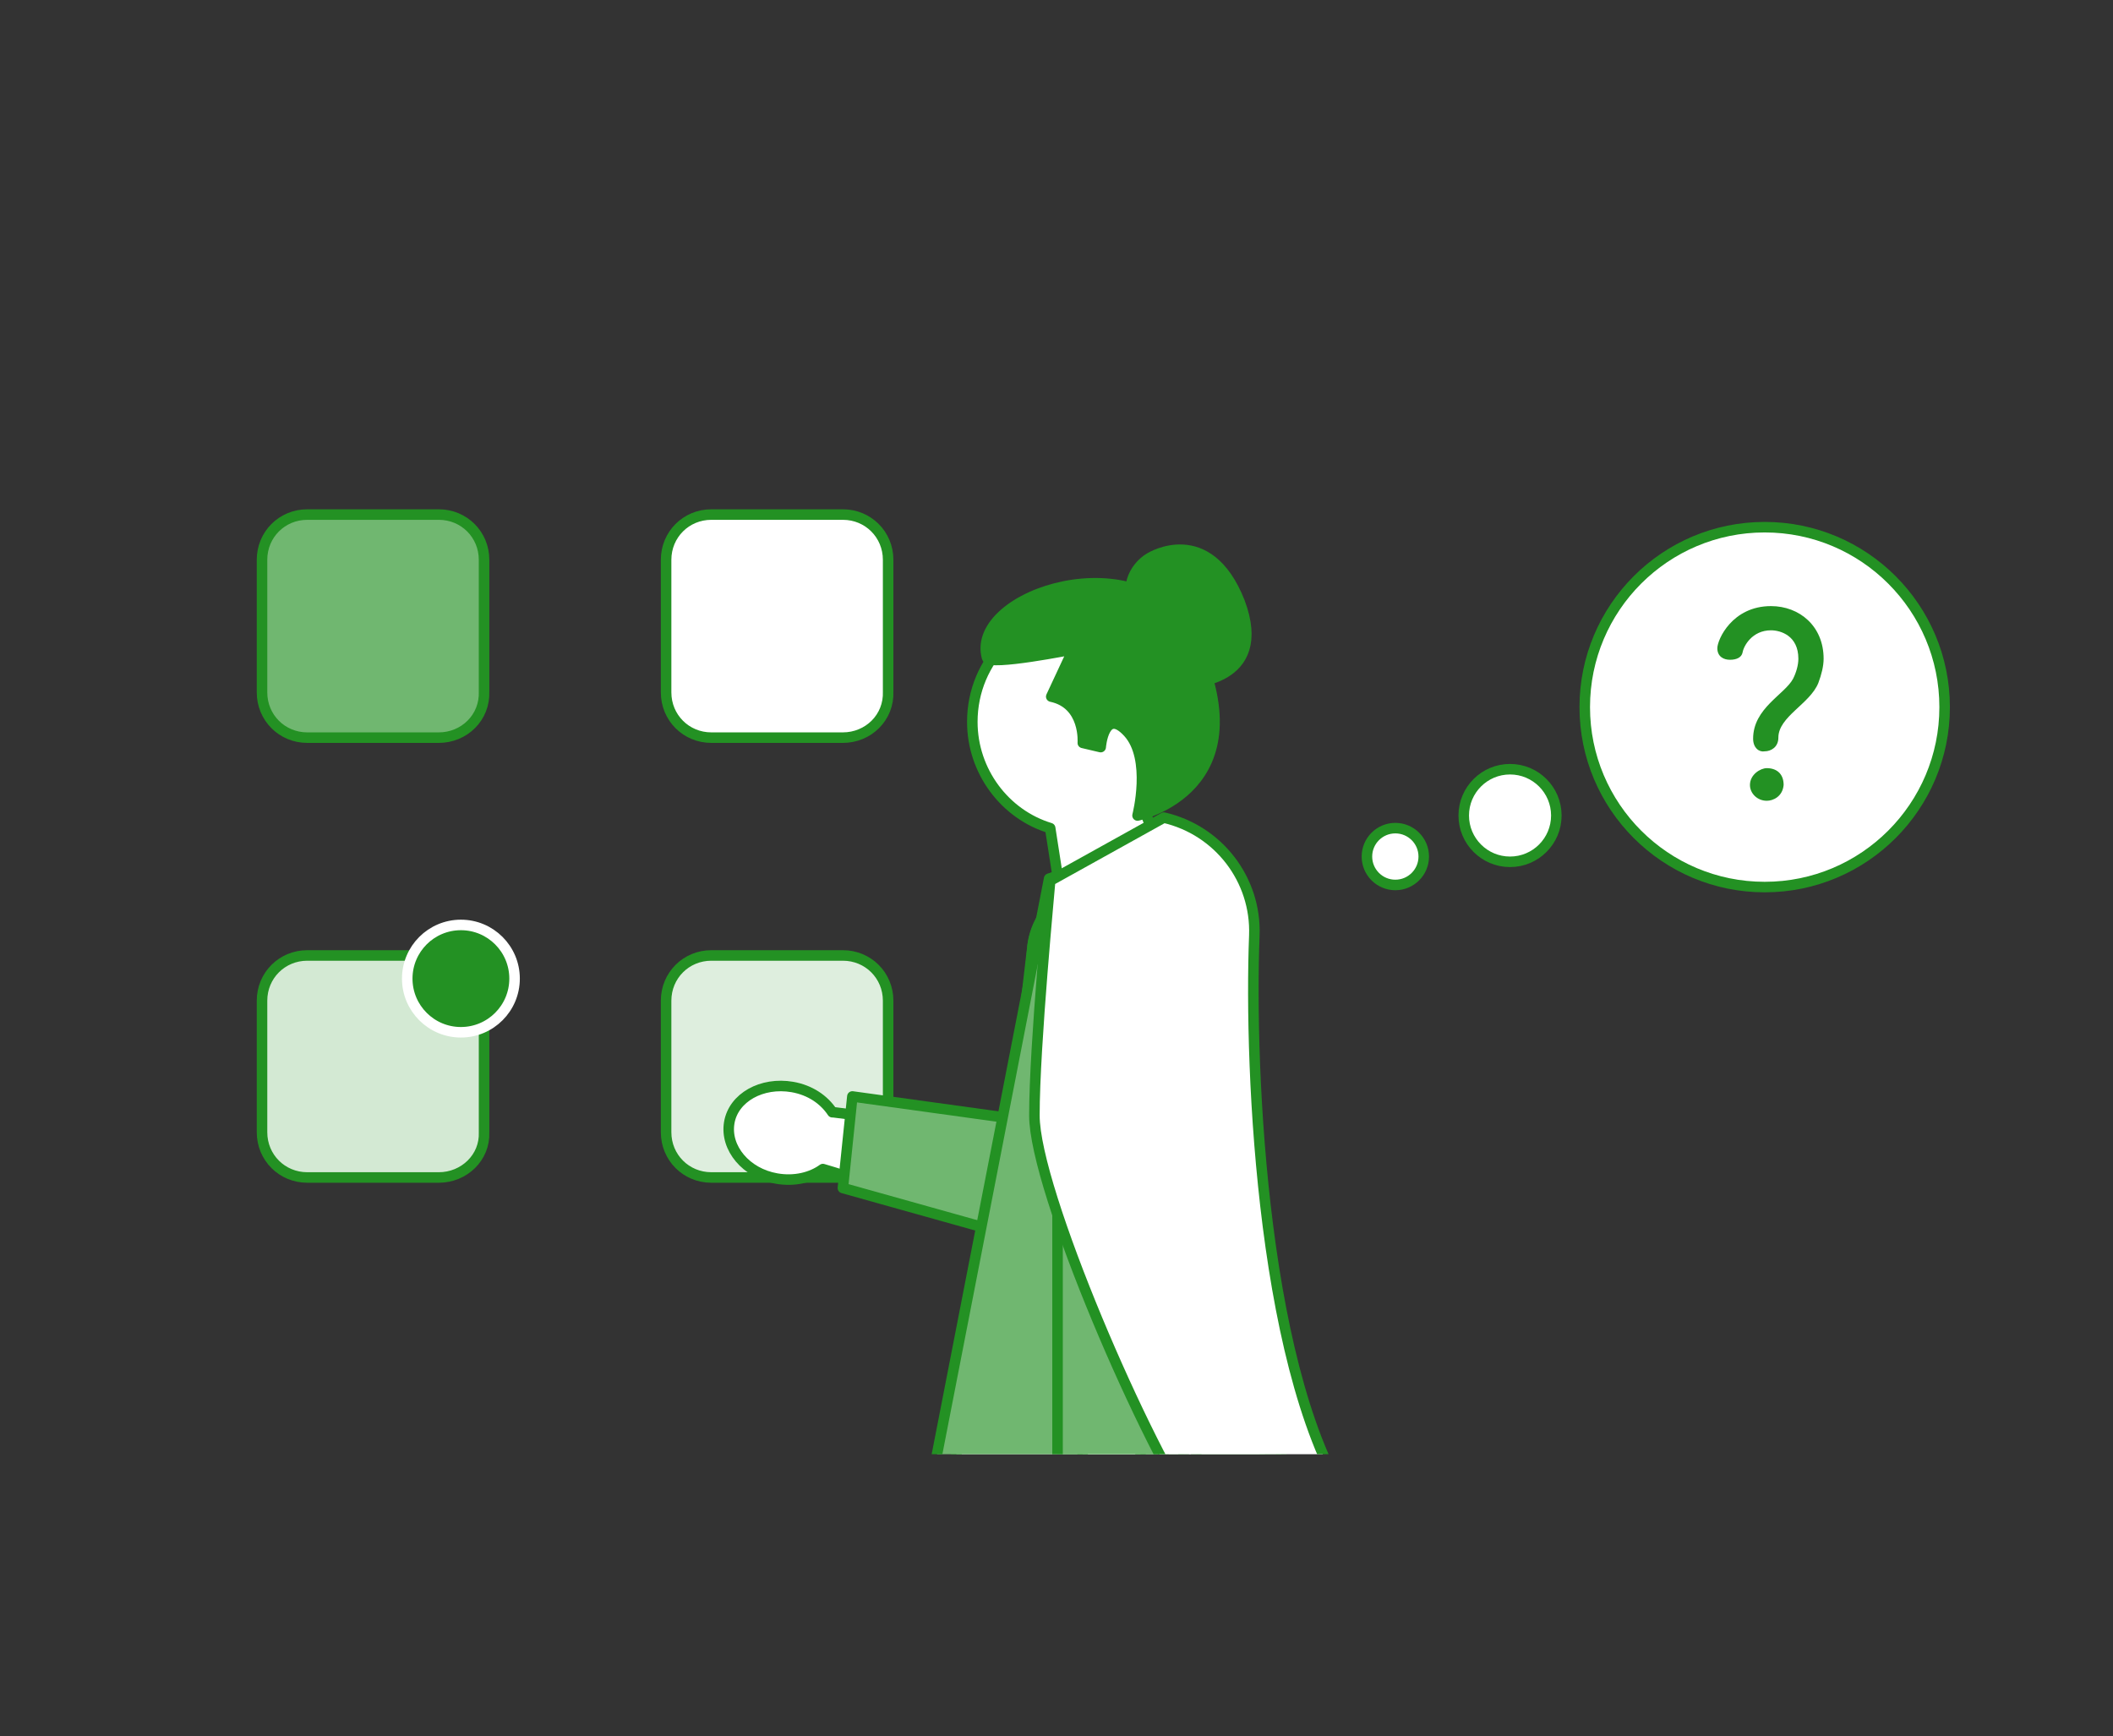 <?xml version="1.0" encoding="utf-8"?>
<!-- Generator: Adobe Illustrator 28.2.0, SVG Export Plug-In . SVG Version: 6.00 Build 0)  -->
<svg version="1.1" id="レイヤー_1" xmlns="http://www.w3.org/2000/svg" xmlns:xlink="http://www.w3.org/1999/xlink" x="0px"
	 y="0px" viewBox="0 0 200.8 165" style="enable-background:new 0 0 200.8 165;" xml:space="preserve">
<rect x="0" y="0" width="200.8" height="165" fill="#333333" stroke="none"/>
<style type="text/css">
	.st0{clip-path:url(#SVGID_00000032642506576956482300000009460576366364171453_);}
	.st1{fill:#70B770;stroke:#239123;stroke-linecap:round;stroke-linejoin:round;stroke-miterlimit:10;}
	.st2{fill:#FFFFFF;stroke:#239123;stroke-linecap:round;stroke-linejoin:round;stroke-miterlimit:10;}
	.st3{fill:#D3E9D3;stroke:#239123;stroke-linecap:round;stroke-linejoin:round;stroke-miterlimit:10;}
	.st4{fill:#DEEEDE;stroke:#239123;stroke-linecap:round;stroke-linejoin:round;stroke-miterlimit:10;}
	.st5{fill:#239123;stroke:#FFFFFF;stroke-linecap:round;stroke-linejoin:round;stroke-miterlimit:10;}
	.st6{fill:#FFFFFF;stroke:#239123;stroke-width:1.5;stroke-linecap:round;stroke-linejoin:round;stroke-miterlimit:10;}
	.st7{fill:#239123;stroke:#239123;stroke-linecap:round;stroke-linejoin:round;stroke-miterlimit:10;}
	.st8{fill:#239123;}
</style>
<g>
	<g>
		<defs>
			<rect id="SVGID_1_" x="3.6" y="31.7" width="193.6" height="106.5"/>
		</defs>
		<clipPath id="SVGID_00000003106667843288771690000004475306299503851682_">
			<use xlink:href="#SVGID_1_"  style="overflow:visible;"/>
		</clipPath>
		<g style="clip-path:url(#SVGID_00000003106667843288771690000004475306299503851682_);">
			<path class="st1" d="M41.7,70.1H29.2c-2.4,0-4.3-1.9-4.3-4.3V53.2c0-2.4,1.9-4.3,4.3-4.3h12.5c2.4,0,4.3,1.9,4.3,4.3v12.5
				C46.1,68.2,44.1,70.1,41.7,70.1z"/>
			<path class="st2" d="M80.1,70.1H67.6c-2.4,0-4.3-1.9-4.3-4.3V53.2c0-2.4,1.9-4.3,4.3-4.3h12.5c2.4,0,4.3,1.9,4.3,4.3v12.5
				C84.5,68.2,82.5,70.1,80.1,70.1L80.1,70.1z"/>
			<path class="st3" d="M41.7,111.9H29.2c-2.4,0-4.3-1.9-4.3-4.3V95.1c0-2.4,1.9-4.3,4.3-4.3h12.5c2.4,0,4.3,1.9,4.3,4.3v12.5
				C46.1,110,44.1,111.9,41.7,111.9z"/>
			<path class="st4" d="M80.1,111.9H67.6c-2.4,0-4.3-1.9-4.3-4.3V95.1c0-2.4,1.9-4.3,4.3-4.3h12.5c2.4,0,4.3,1.9,4.3,4.3v12.5
				C84.5,110,82.5,111.9,80.1,111.9L80.1,111.9z"/>
			<circle class="st5" cx="43.8" cy="93" r="5.1"/>
			<path class="st2" d="M111.2,90.7c0,0.5-0.1,1-0.2,1.5l-5,21.2c-0.7,3-3.7,4.9-6.8,4.2l-20-6.2l-1-0.3c-1.1,0.8-2.7,1.2-4.4,0.9
				c-2.9-0.5-4.9-2.9-4.5-5.3c0.4-2.4,3.1-3.9,6-3.4c1.7,0.3,3,1.2,3.8,2.4l0,0l0.1,0l17.4,2.2l1.5-17.7c0.3-3.4,3.1-6,6.5-6
				C108.3,84.2,111.2,87.2,111.2,90.7z"/>
			<path class="st1" d="M111.2,90.7c0,0.5-0.1,1-0.2,1.5l-4.1,22.1c-0.7,3-3.7,4.9-6.8,4.2l-20-5.6l0.9-8.7l0,0l15.2,2.1l1.9-16.2
				c0.3-3.4,3.1-6,6.5-6C108.3,84.2,111.2,87.2,111.2,90.7z"/>
			<polyline class="st6" points="25.2,233.1 35.8,233.1 45.2,233.1 45.6,233.1 53.9,233.1 110.8,233.1 124.3,233.1 160.5,233.1 			
				"/>
			
				<rect x="133.5" y="208.6" transform="matrix(0.805 -0.593 0.593 0.805 -98.914 122.274)" class="st2" width="6" height="6"/>
			<path class="st2" d="M143.1,217.2l-10.3,7.6c-0.9,0.6-1.9,1.1-3,1.3l-2.6,0.5c-0.5,0.1-1.1-0.1-1.4-0.5c-0.4-0.5-0.4-1.2,0-1.7
				l3.1-4l4.1-8.4l0,0c0.6,0.5,1.5,1.4,1.6,1.4c1.3,0.3,2.2,0.1,2.9-0.5c1.1-1,0.9-3,0.9-3.1l0,0l0,0c0.3-0.2,0.6-0.2,0.9-0.1
				c0.6,0.2,0.9,1,0.9,1.1c0.6,0.1,2.1,1.8,2.2,1.9c0.9,0.2,1.5,0.5,1.8,1c0.3,0.4,0.3,1,0.2,1.6C144.3,216,143.8,216.7,143.1,217.2
				L143.1,217.2z"/>
			<rect x="89.7" y="221.5" class="st2" width="6" height="6"/>
			<path class="st2" d="M94.7,232.9H81.9c-1.1,0-2.2-0.2-3.2-0.7l-2.4-1.1c-0.5-0.2-0.8-0.7-0.8-1.3c0-0.6,0.4-1.2,1-1.4l4.9-1.3
				l8.3-4.4l0,0c0.2,0.8,0.4,2,0.4,2c0.9,1,1.7,1.4,2.6,1.3c1.5-0.2,2.5-1.9,2.5-1.9l0,0l0,0c0.4,0,0.6,0.2,0.8,0.4
				c0.3,0.5,0.1,1.3,0.1,1.5c0.4,0.4,0.6,2.7,0.6,2.9c0.6,0.6,0.9,1.3,0.9,1.8c0,0.5-0.3,1-0.8,1.4
				C96.3,232.7,95.5,232.9,94.7,232.9L94.7,232.9z"/>
			<polygon class="st2" points="120.2,127.6 91.4,127.6 86.8,223.1 97,223.1 103.5,179.7 129.8,214.4 139.4,205.7 120.2,179.7 			
				"/>
			<path class="st7" d="M112.8,64.9c0,0,7.9,0,5-7.7c-3-7.6-8.5-4.2-8.5-4.2s-2.3,1.2-1.8,4"/>
			<path class="st2" d="M113.6,68.6c0-5.9-4.7-10.6-10.6-10.6c-5.9,0-10.6,4.7-10.6,10.6c0,4.7,3.1,8.8,7.4,10.1l2.1,13.5l10.5-8.7
				c0,0-2.3-2.9-3.5-6.1C111.7,75.5,113.6,72.2,113.6,68.6z"/>
			<path class="st7" d="M108.1,77.5c0,0,1.4-5.4-0.9-7.9c-2.3-2.5-2.6,1.4-2.6,1.4l-1.7-0.4c0,0,0.3-3.7-3-4.4l2.1-4.5
				c0,0-8,1.6-8.2,0.8c-1.7-6.1,14.8-11.3,19.4-2C120.3,75,108.1,77.5,108.1,77.5z"/>
			<polygon class="st2" points="113.9,114.5 118.6,128.4 92,128.1 95.9,115.4 			"/>
			<path class="st1" d="M111.5,79.4l-11.8,4.1L88.5,141l22.9,2.8l1.7-8.8l1.6,8.8h7.9l-8.6-57.2C113.7,84,112.8,81.6,111.5,79.4
				L111.5,79.4z"/>
			<path class="st2" d="M108.2,147l0.2-9.5l-5.5-0.1l-0.2,9.5c-1,1-1.7,2.4-1.7,4.1c-0.1,2.9,1.9,5.4,4.3,5.4
				c2.4,0.1,4.5-2.3,4.5-5.2C109.8,149.5,109.2,148,108.2,147z"/>
			<polyline class="st1" points="100.5,99.7 100.5,145.5 110.1,145.5 113,100 			"/>
			<path class="st2" d="M119.9,148.3c-0.2,0-0.3,0-0.5,0c-2-0.2-3.7-1.2-5.2-3.2c-5.3-7.5-15.9-32.1-15.9-39.1
				c0-6.7,1.5-22.1,1.5-22.3l0,0l10.8-6c5.2,1.2,8.8,5.9,8.6,11.2c-0.5,13,0.8,42.5,9.5,54.8l0.1,0.1l-0.1,0.1
				C128.4,144.1,124.3,148.3,119.9,148.3z"/>
		</g>
	</g>
	<circle class="st2" cx="167.7" cy="67.2" r="17.1"/>
	<g>
		<g>
			<path class="st8" d="M166.6,70.2c0-2.9,3-4.2,3.8-5.7c0.3-0.6,0.5-1.3,0.5-1.9c0-2.2-1.7-2.7-2.6-2.7c-1.8,0-2.6,1.5-2.7,2.1
				c-0.1,0.5-0.6,0.7-1.2,0.7c-0.6,0-1.2-0.3-1.2-1.1c0-0.8,1.4-4,5.1-4c2.7,0,5,1.9,5,5c0,0.7-0.2,1.5-0.5,2.3
				c-0.8,2-3.8,3.2-3.8,5.2c0,0.9-0.7,1.3-1.3,1.3C167.2,71.5,166.6,71.1,166.6,70.2z M167.9,76.1c-0.9,0-1.6-0.7-1.6-1.5
				c0-1,1-1.6,1.6-1.6c0.9,0,1.6,0.5,1.6,1.6C169.4,75.7,168.5,76.1,167.9,76.1z"/>
		</g>
	</g>
	<circle class="st2" cx="143.5" cy="77.5" r="4.4"/>
	<circle class="st2" cx="132.6" cy="81.4" r="2.7"/>
</g>
</svg>
